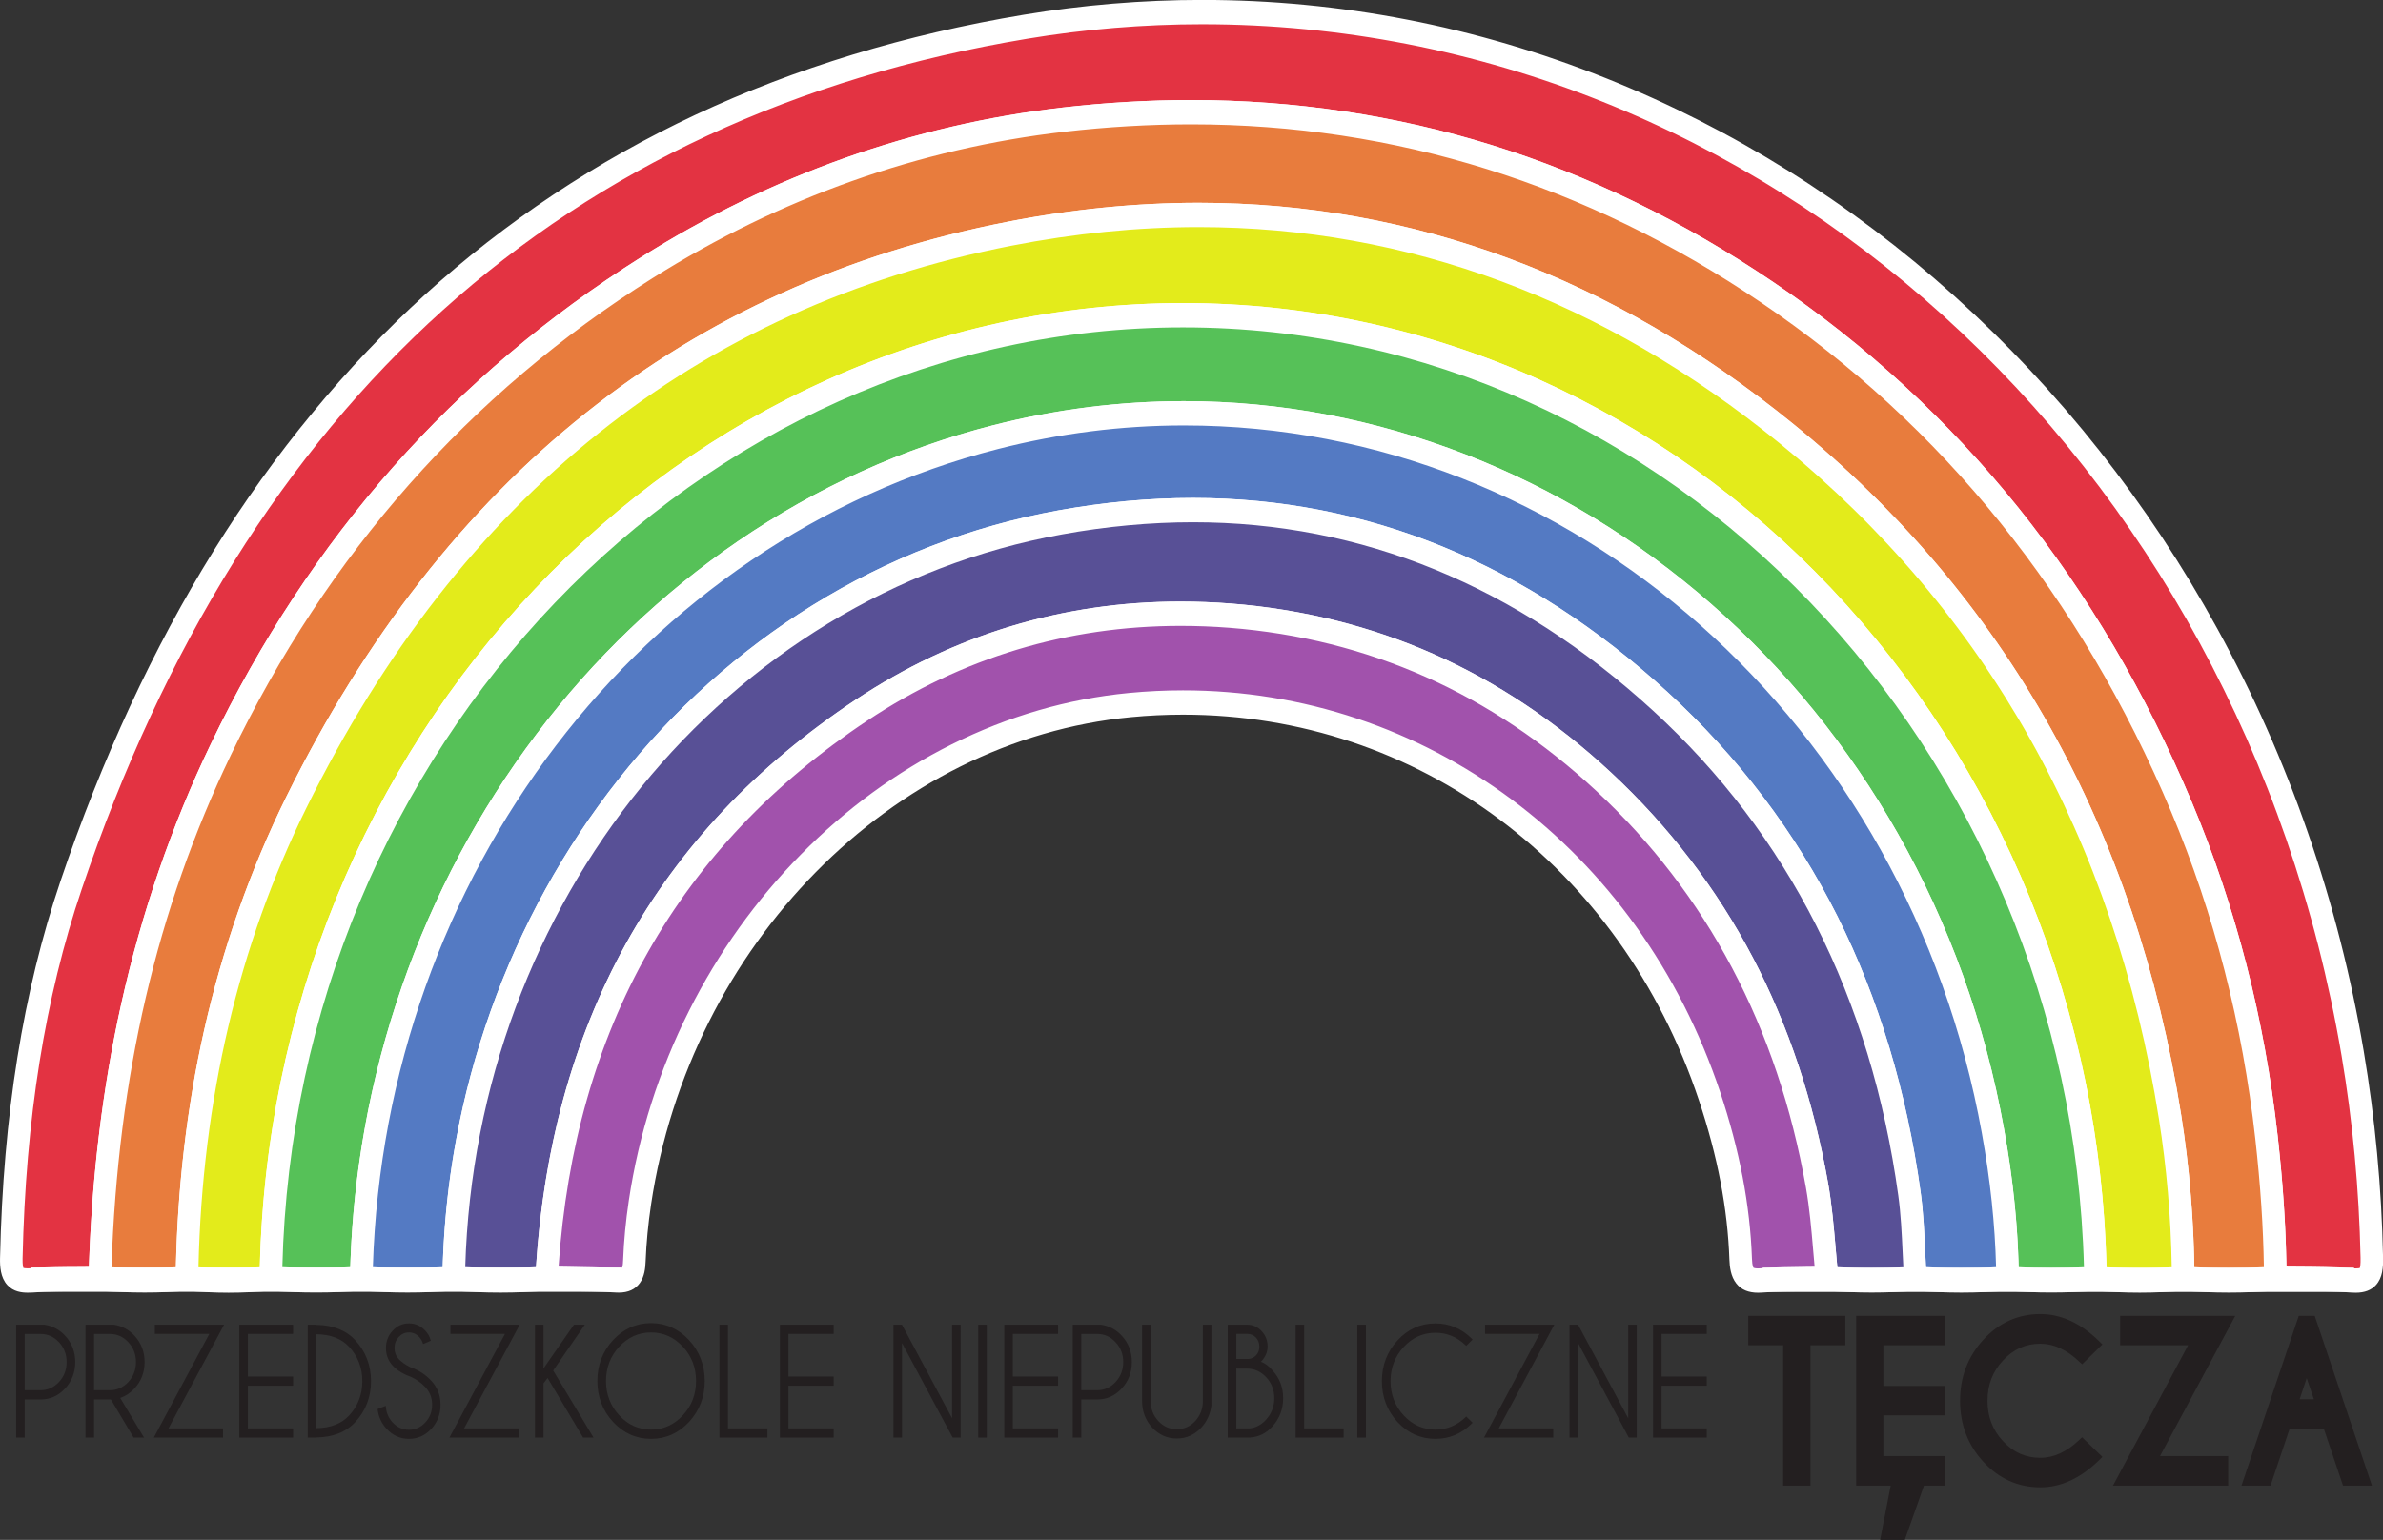 <?xml version="1.0" encoding="UTF-8" standalone="no"?>
<!-- Created with Inkscape (http://www.inkscape.org/) -->
<svg xmlns:inkscape="http://www.inkscape.org/namespaces/inkscape" xmlns:sodipodi="http://sodipodi.sourceforge.net/DTD/sodipodi-0.dtd" xmlns="http://www.w3.org/2000/svg" xmlns:svg="http://www.w3.org/2000/svg" width="142.679mm" height="92.221mm" viewBox="0 0 142.679 92.221" version="1.1" id="svg5" xml:space="preserve">
  <rect x="0" y="0" width="142.679" height="92.221" fill="#333333" stroke="none"/>
  <defs id="defs2">
    <clipPath id="clipPath1480">
      <path d="M 0,56.69 H 87.87 V 0 H 0 Z" id="path1478"></path>
    </clipPath>
  </defs>
  <g id="g1466" transform="matrix(1.739,0,0,-1.739,138.878,84.049)">
    <path d="M 0,0 -0.441,1.302 -0.878,0 Z M -0.261,2.869 1.613,-2.682 H 0.904 l -0.663,1.963 h -1.364 l -0.659,-1.963 h -0.711 l 1.873,5.551 z" style="fill:#231f20;fill-opacity:1;fill-rule:nonzero;stroke:none" id="path1468"></path>
  </g>
  <g id="g1470" transform="matrix(1.739,0,0,-1.739,137.69,83.795)">
    <path d="M 0,0 H 0.489 L 0.242,0.727 Z m 0.878,-0.293 h -1.267 l 0.631,1.876 z m 0.805,-2.391 h 0.42 l -1.775,5.26 h -0.17 l -1.773,-5.26 h 0.421 l 0.659,1.965 H 1.021 Z M 2.489,-2.977 H 1.493 L 0.83,-1.012 h -1.174 l -0.66,-1.965 h -1 l 1.972,5.846 h 0.551 z" style="fill:#231f20;fill-opacity:1;fill-rule:nonzero;stroke:none" id="path1472"></path>
  </g>
  <g id="g1474" transform="matrix(1.739,0,0,-1.739,-5.422,95.109)">
    <g id="g1476" clip-path="url(#clipPath1480)">
      <g id="g1482" transform="translate(6.556,10.653)">
        <path d="m 0,0 c -0.778,-0.014 -1.56,0.006 -2.335,-0.055 -0.559,-0.043 -0.728,0.131 -0.714,0.758 0.096,4.4 0.663,8.729 2.06,12.858 5.646,16.684 16.579,26.846 32.859,29.556 21.527,3.584 41.784,-12.305 45.693,-35.35 0.395,-2.325 0.61,-4.671 0.66,-7.037 0.014,-0.582 -0.089,-0.835 -0.69,-0.787 -0.875,0.071 -1.756,0.049 -2.635,0.065 -0.007,1.626 -0.12,3.242 -0.302,4.859 -0.44,3.957 -1.403,7.76 -2.927,11.381 -3.125,7.429 -7.853,13.384 -14.271,17.73 -7.426,5.027 -15.54,6.94 -24.219,5.939 C 28.08,39.33 23.276,37.617 18.83,34.817 12.458,30.807 7.556,25.293 4.159,18.215 1.415,12.496 0.165,6.396 0,0" style="fill:#e33342;fill-opacity:1;fill-rule:evenodd;stroke:none" id="path1484"></path>
      </g>
      <g id="g1486" transform="translate(81.838,11.075)">
        <path d="M 0,0 C 0.138,-0.002 0.272,-0.002 0.406,-0.003 1.02,-0.007 1.653,-0.01 2.28,-0.061 c 0.038,-0.003 0.074,-0.005 0.107,-0.005 0.084,0 0.126,0.01 0.142,0.017 0.01,0.028 0.03,0.113 0.025,0.348 -0.05,2.358 -0.27,4.704 -0.655,6.971 -3.491,20.577 -19.99,35.511 -39.231,35.511 -2.003,0 -4.028,-0.167 -6.021,-0.499 -15.921,-2.651 -26.874,-12.504 -32.553,-29.287 -1.265,-3.737 -1.931,-7.898 -2.037,-12.722 -0.004,-0.212 0.018,-0.294 0.027,-0.32 0.017,-0.006 0.06,-0.017 0.151,-0.017 0.036,0 0.077,0.002 0.12,0.005 0.557,0.043 1.118,0.046 1.661,0.048 0.107,10e-4 0.217,0.003 0.326,0.003 0.105,3.158 0.478,6.199 1.111,9.045 0.697,3.131 1.733,6.142 3.08,8.948 1.702,3.549 3.817,6.762 6.283,9.548 2.454,2.773 5.326,5.203 8.537,7.224 4.493,2.829 9.373,4.563 14.504,5.155 1.491,0.172 2.983,0.259 4.435,0.259 3.556,0 7.036,-0.522 10.349,-1.551 3.344,-1.04 6.601,-2.624 9.681,-4.71 3.209,-2.173 6.055,-4.793 8.459,-7.789 2.376,-2.961 4.38,-6.367 5.96,-10.122 C -1.745,12.4 -0.75,8.529 -0.3,4.496 -0.119,2.879 -0.021,1.404 0,0 m 2.387,-0.902 c -0.052,0 -0.107,0.002 -0.164,0.006 -0.601,0.048 -1.221,0.052 -1.822,0.056 -0.258,0.001 -0.527,0.004 -0.792,0.008 l -0.379,0.007 -0.001,0.409 c -0.007,1.496 -0.105,3.069 -0.299,4.811 -0.44,3.949 -1.414,7.737 -2.895,11.259 -3.116,7.408 -7.869,13.311 -14.126,17.548 -6.01,4.069 -12.61,6.132 -19.617,6.132 -1.425,0 -2.889,-0.086 -4.353,-0.254 -5.021,-0.579 -9.796,-2.276 -14.196,-5.046 -6.307,-3.971 -11.194,-9.5 -14.521,-16.433 -2.596,-5.41 -3.943,-11.309 -4.116,-18.035 l -0.01,-0.4 -0.371,-0.007 c -0.236,-0.004 -0.475,-0.007 -0.705,-0.007 -0.53,-0.002 -1.079,-0.006 -1.609,-0.047 -0.063,-0.003 -0.12,-0.005 -0.176,-0.005 -0.199,0 -0.491,0.027 -0.706,0.265 -0.232,0.256 -0.254,0.629 -0.248,0.928 0.108,4.916 0.79,9.165 2.084,12.989 1.419,4.195 3.192,8.019 5.269,11.365 2.091,3.371 4.543,6.341 7.287,8.831 2.765,2.507 5.895,4.588 9.304,6.186 3.434,1.609 7.237,2.768 11.304,3.445 2.032,0.338 4.096,0.51 6.139,0.51 4.749,0 9.427,-0.907 13.903,-2.695 4.366,-1.745 8.405,-4.271 12.004,-7.507 3.614,-3.251 6.659,-7.105 9.05,-11.457 C 0.094,17.468 1.788,12.574 2.663,7.42 3.054,5.11 3.279,2.721 3.329,0.317 3.337,-0.029 3.313,-0.386 3.084,-0.637 2.923,-0.814 2.694,-0.902 2.387,-0.902" style="fill:#ffffff;fill-opacity:1;fill-rule:nonzero;stroke:none" id="path1488"></path>
      </g>
      <g id="g1490" transform="translate(6.556,10.653)">
        <path d="m 0,0 c 0.165,6.396 1.415,12.496 4.159,18.215 3.397,7.078 8.299,12.592 14.671,16.602 4.446,2.8 9.25,4.513 14.349,5.1 8.679,1.001 16.793,-0.912 24.219,-5.939 6.418,-4.346 11.146,-10.301 14.271,-17.73 1.524,-3.621 2.487,-7.424 2.927,-11.381 0.182,-1.617 0.295,-3.233 0.302,-4.859 -1.056,-0.086 -2.112,-0.09 -3.169,0.003 -0.013,1.87 -0.162,3.726 -0.455,5.571 C 69.733,15.297 65.331,23.196 58.063,29.11 50.112,35.58 41.077,37.9 31.306,35.986 20.23,33.816 12.052,27.119 6.768,16.412 4.249,11.31 3.078,5.792 3,0.011 2,-0.086 1,-0.066 0,0" style="fill:#e87c3d;fill-opacity:1;fill-rule:evenodd;stroke:none" id="path1492"></path>
      </g>
      <g id="g1494" transform="translate(78.668,11.054)">
        <path d="M 0,0 C 0.394,-0.026 0.794,-0.039 1.194,-0.039 1.587,-0.039 1.99,-0.026 2.395,0 2.375,1.377 2.277,2.826 2.1,4.416 c -0.441,3.949 -1.414,7.737 -2.895,11.26 -3.116,7.407 -7.869,13.311 -14.126,17.547 -6.01,4.069 -12.61,6.132 -19.617,6.132 -1.425,0 -2.889,-0.085 -4.353,-0.254 -5.021,-0.579 -9.797,-2.276 -14.196,-5.045 -6.308,-3.971 -11.194,-9.5 -14.521,-16.433 -2.544,-5.301 -3.887,-11.071 -4.104,-17.629 0.411,-0.021 0.788,-0.033 1.145,-0.033 0.377,0 0.731,0.013 1.073,0.035 0.062,2.832 0.39,5.576 0.973,8.168 0.634,2.812 1.588,5.52 2.834,8.045 5.413,10.965 13.761,17.623 24.812,19.788 2.224,0.436 4.443,0.657 6.593,0.657 7.376,0 14.261,-2.56 20.466,-7.61 1.825,-1.485 3.497,-3.119 4.967,-4.857 1.468,-1.735 2.775,-3.618 3.885,-5.6 1.109,-1.976 2.05,-4.103 2.8,-6.319 0.746,-2.211 1.322,-4.572 1.709,-7.015 C -0.183,3.536 -0.03,1.771 0,0 m 1.194,-0.877 c -0.541,0 -1.082,0.023 -1.609,0.07 l -0.354,0.031 -0.002,0.383 c -0.013,1.856 -0.164,3.707 -0.449,5.504 -1.526,9.625 -5.922,17.453 -13.063,23.265 -6.068,4.937 -12.797,7.441 -19.999,7.441 -2.104,0 -4.276,-0.216 -6.455,-0.643 -10.805,-2.117 -18.97,-8.63 -24.264,-19.36 -2.391,-4.841 -3.644,-10.296 -3.723,-16.21 l -0.005,-0.377 -0.349,-0.034 c -0.472,-0.047 -0.96,-0.068 -1.489,-0.068 -0.479,0 -0.993,0.02 -1.569,0.057 l -0.374,0.025 0.01,0.403 c 0.085,3.304 0.463,6.482 1.123,9.449 0.697,3.13 1.733,6.141 3.08,8.948 1.702,3.549 3.817,6.762 6.283,9.548 2.453,2.772 5.326,5.203 8.536,7.224 4.494,2.828 9.374,4.563 14.505,5.154 1.491,0.172 2.983,0.259 4.435,0.259 3.556,0 7.038,-0.522 10.349,-1.55 3.344,-1.04 6.601,-2.625 9.681,-4.71 3.209,-2.173 6.055,-4.793 8.459,-7.789 2.376,-2.962 4.38,-6.367 5.96,-10.122 C 1.425,12.422 2.42,8.551 2.87,4.518 3.067,2.744 3.167,1.139 3.175,-0.39 L 3.176,-0.779 2.815,-0.809 C 2.271,-0.854 1.725,-0.877 1.194,-0.877" style="fill:#ffffff;fill-opacity:1;fill-rule:nonzero;stroke:none" id="path1496"></path>
      </g>
      <g id="g1498" transform="translate(9.556,10.664)">
        <path d="M 0,0 C 0.078,5.781 1.25,11.299 3.769,16.401 9.052,27.108 17.23,33.806 28.307,35.975 38.077,37.889 47.112,35.569 55.063,29.1 62.331,23.186 66.733,15.286 68.274,5.571 68.567,3.727 68.717,1.87 68.729,0 67.723,-0.097 66.716,-0.089 65.709,-0.005 65.431,18.387 51.436,33.169 34.304,33.171 17.182,33.173 3.131,18.336 2.888,-0.003 1.925,-0.093 0.963,-0.097 0,0" style="fill:#e3eb1b;fill-opacity:1;fill-rule:evenodd;stroke:none" id="path1500"></path>
      </g>
      <g id="g1502" transform="translate(9.951,11.049)">
        <path d="m 0,0 c 0.342,-0.026 0.69,-0.038 1.038,-0.038 0.352,0 0.712,0.014 1.075,0.039 0.051,2.152 0.292,4.301 0.719,6.393 0.44,2.156 1.082,4.279 1.909,6.306 0.812,1.99 1.809,3.91 2.965,5.706 1.145,1.779 2.454,3.45 3.893,4.969 1.438,1.52 3.017,2.898 4.693,4.099 1.692,1.213 3.498,2.253 5.367,3.094 1.904,0.857 3.894,1.515 5.915,1.955 2.072,0.453 4.202,0.683 6.331,0.683 h 0.004 c 2.131,-0.001 4.261,-0.229 6.334,-0.681 2.019,-0.44 4.007,-1.096 5.911,-1.95 1.868,-0.84 3.672,-1.878 5.362,-3.088 1.674,-1.199 3.251,-2.575 4.688,-4.093 1.435,-1.518 2.744,-3.189 3.886,-4.966 1.156,-1.795 2.152,-3.714 2.964,-5.706 0.826,-2.03 1.47,-4.154 1.912,-6.315 0.429,-2.094 0.674,-4.246 0.728,-6.406 0.389,-0.025 0.774,-0.039 1.146,-0.039 0.371,0 0.74,0.014 1.1,0.039 -0.028,1.725 -0.177,3.443 -0.442,5.115 -1.527,9.625 -5.922,17.453 -13.064,23.265 -6.067,4.937 -12.797,7.441 -19.999,7.441 -2.104,0 -4.275,-0.217 -6.455,-0.643 C 17.175,33.062 9.011,26.549 3.716,15.819 1.378,11.085 0.129,5.764 0,0 m 1.038,-0.876 c -0.495,0 -0.989,0.025 -1.469,0.074 l -0.358,0.035 0.006,0.387 c 0.04,2.966 0.37,5.841 0.98,8.549 0.634,2.811 1.587,5.519 2.834,8.045 5.412,10.965 13.76,17.623 24.811,19.788 2.224,0.436 4.443,0.657 6.593,0.657 7.376,0 14.262,-2.56 20.466,-7.61 1.825,-1.485 3.497,-3.119 4.968,-4.857 1.467,-1.734 2.774,-3.618 3.884,-5.6 1.109,-1.976 2.05,-4.102 2.8,-6.32 0.746,-2.21 1.322,-4.571 1.709,-7.014 0.292,-1.841 0.447,-3.739 0.46,-5.64 l 0.003,-0.386 -0.356,-0.034 c -0.496,-0.048 -1.01,-0.072 -1.529,-0.072 -0.503,0 -1.027,0.023 -1.556,0.066 l -0.352,0.032 -0.006,0.38 C 64.652,17.668 50.738,32.366 33.909,32.368 H 33.905 C 17.038,32.368 3.12,17.672 2.881,-0.394 L 2.876,-0.772 2.526,-0.804 C 2.025,-0.851 1.524,-0.876 1.038,-0.876" style="fill:#ffffff;fill-opacity:1;fill-rule:nonzero;stroke:none" id="path1504"></path>
      </g>
      <g id="g1506" transform="translate(12.444,10.661)">
        <path d="M 0,0 C 0.243,18.339 14.293,33.176 31.416,33.174 48.547,33.172 62.542,18.39 62.821,-0.002 61.812,-0.08 60.804,-0.088 59.793,0.003 59.777,1.715 59.591,3.412 59.29,5.088 56.227,22.054 40.519,32.958 24.946,28.975 12.46,25.781 3.369,13.84 3.113,0.002 2.076,-0.086 1.038,-0.084 0,0" style="fill:#56c158;fill-opacity:1;fill-rule:evenodd;stroke:none" id="path1508"></path>
      </g>
      <g id="g1510" transform="translate(12.839,11.054)">
        <path d="m 0,0 c 0.391,-0.025 0.781,-0.037 1.164,-0.037 0.392,0 0.787,0.012 1.175,0.038 0.1,3.31 0.698,6.561 1.779,9.671 1.092,3.14 2.649,6.06 4.629,8.68 1.976,2.614 4.315,4.853 6.953,6.656 2.703,1.846 5.65,3.186 8.761,3.982 2.161,0.552 4.376,0.833 6.582,0.833 3.301,0 6.561,-0.617 9.689,-1.833 3.067,-1.193 5.91,-2.922 8.448,-5.141 2.566,-2.241 4.732,-4.904 6.44,-7.915 C 57.392,11.807 58.623,8.391 59.274,4.775 59.577,3.102 59.743,1.533 59.78,0 c 0.365,-0.025 0.74,-0.037 1.114,-0.037 0.369,0 0.75,0.012 1.136,0.035 -0.472,17.88 -14.305,32.363 -31.009,32.365 H 31.018 C 14.273,32.363 0.436,17.882 0,0 m 1.164,-0.874 c -0.522,0 -1.057,0.02 -1.588,0.063 l -0.365,0.03 0.006,0.394 c 0.03,2.282 0.274,4.561 0.726,6.774 0.44,2.158 1.083,4.281 1.91,6.308 0.812,1.991 1.809,3.91 2.964,5.705 1.145,1.779 2.455,3.451 3.893,4.97 1.439,1.519 3.018,2.898 4.694,4.099 1.692,1.212 3.498,2.253 5.367,3.094 1.904,0.857 3.894,1.515 5.914,1.956 2.073,0.452 4.204,0.682 6.332,0.682 h 0.003 c 2.131,-10e-4 4.262,-0.229 6.334,-0.681 2.02,-0.439 4.008,-1.096 5.911,-1.95 1.868,-0.84 3.672,-1.878 5.362,-3.088 1.674,-1.199 3.251,-2.575 4.688,-4.093 1.435,-1.518 2.744,-3.189 3.887,-4.966 1.155,-1.795 2.151,-3.714 2.964,-5.706 0.826,-2.029 1.469,-4.154 1.912,-6.315 0.454,-2.217 0.702,-4.502 0.735,-6.789 l 0.007,-0.394 -0.366,-0.031 c -0.532,-0.042 -1.055,-0.062 -1.56,-0.062 -0.517,0 -1.031,0.022 -1.526,0.067 l -0.353,0.031 -0.004,0.381 c -0.017,1.607 -0.18,3.245 -0.498,5.01 -2.55,14.121 -14.101,24.371 -27.47,24.371 -2.146,0 -4.3,-0.273 -6.403,-0.811 C 12.213,24.997 3.357,13.246 3.106,-0.398 L 3.1,-0.778 2.749,-0.807 C 2.228,-0.854 1.694,-0.874 1.164,-0.874" style="fill:#ffffff;fill-opacity:1;fill-rule:nonzero;stroke:none" id="path1512"></path>
      </g>
      <g id="g1514" transform="translate(15.557,10.663)">
        <path d="M 0,0 C 0.255,13.838 9.347,25.779 21.833,28.973 37.406,32.957 53.114,22.052 56.176,5.086 56.478,3.41 56.664,1.713 56.68,0.001 55.623,-0.09 54.565,-0.09 53.505,0.001 53.441,0.973 53.437,1.955 53.303,2.916 52.367,9.695 49.586,15.42 44.722,19.875 38.733,25.363 31.777,27.438 24.063,26.038 11.945,23.838 3.373,12.595 3.182,-0.002 2.122,-0.09 1.061,-0.09 0,0" style="fill:#547ac3;fill-opacity:1;fill-rule:evenodd;stroke:none" id="path1516"></path>
      </g>
      <g id="g1518" transform="translate(69.429,11.056)">
        <path d="m 0,0 c 0.407,-0.027 0.817,-0.041 1.223,-0.041 0.395,0 0.795,0.013 1.191,0.039 -0.038,1.481 -0.198,2.995 -0.49,4.615 -2.55,14.121 -14.102,24.371 -27.47,24.371 -2.146,0 -4.301,-0.273 -6.403,-0.811 -12.306,-3.147 -21.11,-14.7 -21.524,-28.175 0.397,-0.026 0.798,-0.039 1.195,-0.039 0.4,0 0.805,0.013 1.209,0.039 0.086,3.02 0.642,5.988 1.656,8.832 1.037,2.904 2.516,5.586 4.396,7.966 1.898,2.403 4.141,4.418 6.666,5.986 2.62,1.628 5.472,2.73 8.478,3.276 1.569,0.285 3.13,0.429 4.64,0.429 5.996,0 11.492,-2.249 16.336,-6.685 2.431,-2.226 4.4,-4.827 5.852,-7.728 1.42,-2.834 2.382,-6.027 2.86,-9.488 C -0.09,1.906 -0.06,1.217 -0.027,0.549 -0.019,0.368 -0.011,0.185 0,0 m 1.223,-0.879 c -0.537,0 -1.083,0.024 -1.619,0.07 l -0.333,0.029 -0.025,0.358 c -0.019,0.312 -0.034,0.626 -0.049,0.93 -0.03,0.646 -0.06,1.316 -0.149,1.955 -0.942,6.81 -3.783,12.43 -8.447,16.701 -4.7,4.304 -10.027,6.486 -15.834,6.486 -1.467,0 -2.985,-0.14 -4.512,-0.418 C -41.463,23.104 -50.108,12.325 -50.302,-0.4 l -0.005,-0.381 -0.352,-0.03 c -0.539,-0.044 -1.083,-0.066 -1.619,-0.066 -0.54,0 -1.086,0.022 -1.624,0.068 l -0.365,0.03 0.008,0.395 c 0.063,3.443 0.665,6.825 1.788,10.054 1.092,3.14 2.649,6.06 4.629,8.68 1.975,2.614 4.315,4.853 6.953,6.656 2.702,1.846 5.649,3.186 8.761,3.982 2.161,0.553 4.376,0.833 6.582,0.833 3.301,0 6.561,-0.617 9.689,-1.833 3.068,-1.193 5.911,-2.922 8.45,-5.14 2.563,-2.241 4.73,-4.904 6.437,-7.916 C 0.803,11.807 2.033,8.389 2.685,4.773 3.014,2.958 3.18,1.27 3.197,-0.389 L 3.202,-0.779 2.84,-0.809 C 2.303,-0.855 1.76,-0.879 1.223,-0.879" style="fill:#ffffff;fill-opacity:1;fill-rule:nonzero;stroke:none" id="path1520"></path>
      </g>
      <g id="g1522" transform="translate(18.739,10.661)">
        <path d="m 0,0 c 0.191,12.597 8.763,23.84 20.881,26.04 7.714,1.4 14.67,-0.675 20.659,-6.163 C 46.404,15.422 49.185,9.697 50.121,2.918 50.255,1.957 50.259,0.975 50.323,0.003 49.311,-0.09 48.299,-0.082 47.286,-0.002 47.175,1.07 47.125,2.155 46.938,3.211 45.96,8.742 43.571,13.41 39.589,17.113 35.884,20.559 31.574,22.449 26.735,22.828 22.216,23.181 17.925,22.153 14.044,19.576 7.292,15.094 3.661,8.559 3.198,0.002 2.132,-0.088 1.066,-0.088 0,0" style="fill:#585096;fill-opacity:1;fill-rule:evenodd;stroke:none" id="path1524"></path>
      </g>
      <g id="g1526" transform="translate(19.136,11.054)">
        <path d="m 0,0 c 0.404,-0.026 0.809,-0.039 1.208,-0.039 0.409,0 0.82,0.013 1.228,0.04 0.131,2.026 0.445,3.964 0.933,5.763 0.518,1.911 1.246,3.719 2.164,5.375 0.917,1.654 2.049,3.201 3.364,4.597 1.312,1.392 2.842,2.671 4.547,3.804 3.38,2.243 7.142,3.381 11.184,3.381 0.572,0 1.157,-0.023 1.738,-0.068 2.459,-0.193 4.804,-0.778 6.972,-1.738 2.185,-0.968 4.24,-2.34 6.108,-4.078 1.996,-1.857 3.64,-4.002 4.885,-6.376 C 45.55,8.335 46.422,5.723 46.922,2.897 47.053,2.154 47.119,1.393 47.182,0.658 47.2,0.441 47.22,0.221 47.241,0 c 0.404,-0.025 0.801,-0.039 1.184,-0.039 0.368,0 0.734,0.013 1.09,0.035 -0.009,0.174 -0.017,0.346 -0.025,0.514 -0.031,0.646 -0.061,1.316 -0.15,1.955 -0.941,6.81 -3.783,12.43 -8.447,16.701 -4.699,4.304 -10.026,6.486 -15.834,6.486 -1.467,0 -2.984,-0.14 -4.511,-0.418 C 8.952,23.129 0.365,12.551 0,0 m 1.208,-0.877 c -0.54,0 -1.089,0.023 -1.634,0.068 l -0.365,0.031 0.006,0.393 c 0.048,3.153 0.608,6.253 1.665,9.217 1.036,2.904 2.515,5.586 4.395,7.966 1.899,2.403 4.142,4.418 6.667,5.986 2.619,1.628 5.471,2.73 8.477,3.276 1.57,0.285 3.131,0.429 4.64,0.429 5.996,0 11.492,-2.249 16.336,-6.685 2.432,-2.226 4.4,-4.827 5.853,-7.728 1.419,-2.834 2.381,-6.027 2.86,-9.488 0.095,-0.68 0.125,-1.369 0.157,-2.037 0.014,-0.299 0.028,-0.61 0.048,-0.912 l 0.027,-0.411 -0.381,-0.035 c -0.496,-0.047 -1.012,-0.068 -1.534,-0.068 -0.503,0 -1.028,0.021 -1.564,0.063 l -0.321,0.025 -0.037,0.346 c -0.036,0.341 -0.065,0.687 -0.094,1.023 -0.061,0.715 -0.125,1.453 -0.25,2.158 -0.975,5.518 -3.405,10.115 -7.22,13.662 -3.603,3.353 -7.852,5.242 -12.628,5.616 -0.564,0.044 -1.13,0.065 -1.683,0.065 -3.896,0 -7.522,-1.095 -10.777,-3.256 C 7.229,14.431 3.642,7.957 3.188,-0.416 L 3.168,-0.779 2.832,-0.809 C 2.295,-0.854 1.749,-0.877 1.208,-0.877" style="fill:#ffffff;fill-opacity:1;fill-rule:nonzero;stroke:none" id="path1528"></path>
      </g>
      <g id="g1530" transform="translate(21.937,10.663)">
        <path d="m 0,0 c 0.463,8.557 4.095,15.092 10.847,19.574 3.881,2.577 8.172,3.605 12.691,3.252 4.838,-0.379 9.148,-2.269 12.853,-5.715 3.983,-3.703 6.371,-8.371 7.349,-13.902 0.187,-1.056 0.237,-2.141 0.348,-3.213 -0.753,-0.017 -1.507,-0.008 -2.257,-0.063 -0.522,-0.04 -0.698,0.163 -0.717,0.722 -0.068,1.939 -0.467,3.81 -1.076,5.633 C 37.075,15.15 28.993,20.602 20.085,19.748 11.702,18.944 4.576,11.714 3.214,2.617 3.114,1.951 3.048,1.273 3.022,0.597 3.003,0.128 2.886,-0.096 2.408,-0.066 1.607,-0.016 0.803,-0.019 0,0" style="fill:#a152ac;fill-opacity:1;fill-rule:evenodd;stroke:none" id="path1532"></path>
      </g>
      <g id="g1534" transform="translate(63.489,11.035)">
        <path d="m 0,0 c 0,0 0.035,-0.026 0.161,-0.026 0.027,0 0.058,0.002 0.091,0.005 0.538,0.04 1.081,0.046 1.606,0.053 0.082,0 0.164,0.001 0.248,0.002 -0.017,0.191 -0.034,0.381 -0.05,0.567 -0.061,0.714 -0.125,1.453 -0.25,2.158 -0.975,5.517 -3.405,10.115 -7.22,13.662 -3.603,3.352 -7.852,5.241 -12.628,5.616 -0.564,0.044 -1.13,0.065 -1.683,0.065 -3.896,0 -7.522,-1.095 -10.777,-3.257 C -37.009,14.526 -40.586,8.2 -41.139,0.038 c 0.104,-0.002 0.206,-0.004 0.307,-0.005 0.56,-0.009 1.139,-0.018 1.71,-0.054 0.021,0 0.041,0 0.059,0 0.063,0 0.097,0.007 0.11,0.012 0.009,0.022 0.029,0.086 0.035,0.25 0.026,0.676 0.092,1.372 0.197,2.072 0.341,2.278 1.039,4.475 2.074,6.534 1.005,1.998 2.299,3.808 3.846,5.378 1.546,1.571 3.292,2.846 5.19,3.794 1.953,0.975 4.008,1.572 6.11,1.773 0.618,0.06 1.243,0.09 1.86,0.09 2.053,0 4.074,-0.328 6.005,-0.975 1.899,-0.636 3.684,-1.572 5.307,-2.779 C -6.7,14.917 -5.263,13.45 -4.056,11.771 -2.82,10.05 -1.843,8.128 -1.149,6.058 -0.475,4.038 -0.116,2.155 -0.051,0.3 -0.042,0.051 0,0 0,0 m 0.161,-0.862 c -0.334,0 -0.579,0.102 -0.748,0.314 -0.197,0.248 -0.231,0.582 -0.24,0.815 -0.061,1.769 -0.406,3.571 -1.054,5.507 -2.693,8.061 -9.665,13.271 -17.76,13.271 -0.593,0 -1.196,-0.029 -1.792,-0.086 -8.236,-0.79 -15.184,-7.847 -16.522,-16.78 -0.1,-0.666 -0.163,-1.33 -0.188,-1.973 -0.009,-0.225 -0.039,-0.512 -0.199,-0.734 -0.158,-0.219 -0.4,-0.33 -0.721,-0.33 -0.033,0 -0.068,0.002 -0.104,0.003 -0.555,0.034 -1.124,0.043 -1.675,0.051 -0.235,0.003 -0.478,0.008 -0.719,0.014 l -0.402,0.008 0.024,0.433 c 0.116,2.161 0.438,4.223 0.955,6.131 0.518,1.911 1.246,3.72 2.164,5.375 0.917,1.655 2.049,3.201 3.364,4.598 1.312,1.391 2.842,2.671 4.547,3.804 3.38,2.242 7.142,3.381 11.184,3.381 0.572,0 1.157,-0.023 1.738,-0.069 2.459,-0.193 4.804,-0.778 6.972,-1.738 2.185,-0.967 4.24,-2.34 6.108,-4.078 1.996,-1.857 3.64,-4.001 4.885,-6.375 C 1.197,8.354 2.069,5.741 2.569,2.916 2.7,2.173 2.766,1.411 2.829,0.677 2.856,0.347 2.887,0.005 2.922,-0.33 L 2.969,-0.785 2.545,-0.795 C 2.319,-0.8 2.089,-0.802 1.866,-0.806 1.353,-0.812 0.82,-0.818 0.306,-0.856 0.255,-0.86 0.206,-0.862 0.161,-0.862" style="fill:#ffffff;fill-opacity:1;fill-rule:nonzero;stroke:none" id="path1536"></path>
      </g>
      <path d="M 24.543,10.202 H 4.182 v 0.838 h 20.361 z" style="fill:#ffffff;fill-opacity:1;fill-rule:nonzero;stroke:none" id="path1538"></path>
      <path d="M 84.168,10.199 H 63.807 v 0.837 h 20.361 z" style="fill:#ffffff;fill-opacity:1;fill-rule:nonzero;stroke:none" id="path1540"></path>
      <g id="g1542" transform="translate(3.919,8.805)">
        <path d="m 0,0 v -2.04 h 0.596 c 0.26,0 0.483,0.098 0.668,0.299 0.185,0.199 0.277,0.439 0.277,0.721 0,0.283 -0.092,0.524 -0.277,0.722 C 1.079,-0.1 0.856,0 0.596,0 Z m 0,-2.257 v -1.31 H -0.197 V 0.215 H 0.724 C 0.991,0.177 1.218,0.056 1.405,-0.147 1.628,-0.39 1.741,-0.679 1.741,-1.02 1.741,-1.361 1.628,-1.653 1.405,-1.896 1.182,-2.136 0.912,-2.257 0.596,-2.257 Z" style="fill:#231f20;fill-opacity:1;fill-rule:nonzero;stroke:none" id="path1544"></path>
      </g>
      <g id="g1546" transform="translate(3.968,6.815)">
        <path d="M 0,0 H 0.548 C 0.793,0 1.007,0.097 1.181,0.284 1.356,0.473 1.444,0.703 1.444,0.97 1.444,1.236 1.356,1.467 1.181,1.653 1.007,1.842 0.793,1.937 0.548,1.937 H 0 Z M 0.548,-0.104 H -0.097 V 2.041 H 0.548 C 0.82,2.041 1.056,1.936 1.25,1.728 1.443,1.521 1.542,1.266 1.542,0.97 1.542,0.675 1.443,0.419 1.25,0.21 1.057,0.002 0.82,-0.104 0.548,-0.104 m -0.745,-1.423 h 0.1 v 1.313 h 0.645 c 0.301,0 0.562,0.115 0.775,0.347 0.213,0.228 0.321,0.51 0.321,0.837 0,0.324 -0.108,0.605 -0.321,0.835 C 1.145,1.996 0.926,2.113 0.671,2.152 H -0.197 Z M 0,-1.632 H -0.294 V 2.256 H 0.682 C 0.958,2.215 1.197,2.088 1.391,1.879 1.623,1.629 1.741,1.324 1.741,0.97 1.741,0.615 1.623,0.309 1.391,0.059 1.159,-0.193 0.875,-0.318 0.548,-0.318 H 0 Z" style="fill:#231f20;fill-opacity:1;fill-rule:nonzero;stroke:none" id="path1548"></path>
      </g>
      <g id="g1550" transform="translate(6.307,8.805)">
        <path d="m 0,0 v -2.04 h 0.597 c 0.259,0 0.482,0.098 0.667,0.299 0.185,0.199 0.277,0.439 0.277,0.721 0,0.283 -0.092,0.524 -0.277,0.722 C 1.079,-0.1 0.856,0 0.597,0 Z m 0.656,-2.255 c -0.019,0 -0.039,-0.002 -0.059,-0.002 H 0 v -1.31 H -0.197 V 0.215 H 0.724 C 0.991,0.177 1.218,0.056 1.406,-0.147 1.629,-0.39 1.741,-0.679 1.741,-1.02 1.741,-1.361 1.629,-1.653 1.406,-1.896 1.25,-2.062 1.073,-2.171 0.873,-2.224 L 1.682,-3.567 H 1.438 Z" style="fill:#231f20;fill-opacity:1;fill-rule:nonzero;stroke:none" id="path1552"></path>
      </g>
      <g id="g1554" transform="translate(6.356,6.815)">
        <path d="M 0,0 H 0.548 C 0.793,0 1.006,0.097 1.181,0.284 1.355,0.473 1.444,0.703 1.444,0.97 1.444,1.236 1.355,1.467 1.181,1.653 1.006,1.842 0.793,1.937 0.548,1.937 H 0 Z M 0.548,-0.104 H -0.097 V 2.041 H 0.548 C 0.82,2.041 1.056,1.936 1.25,1.728 1.443,1.521 1.541,1.266 1.541,0.97 1.541,0.675 1.443,0.419 1.25,0.21 1.056,0.002 0.82,-0.104 0.548,-0.104 M 1.416,-1.527 H 1.544 L 0.746,-0.2 0.812,-0.182 c 0.191,0.049 0.363,0.155 0.51,0.315 0.213,0.228 0.322,0.51 0.322,0.837 0,0.324 -0.109,0.605 -0.322,0.835 C 1.145,1.996 0.926,2.113 0.671,2.152 h -0.868 v -3.679 h 0.1 v 1.313 h 0.645 c 0.019,0 0.037,0 0.055,0.001 l 0.029,0.002 z M 1.722,-1.632 H 1.363 L 0.581,-0.318 H 0.548 0 V -1.632 H -0.294 V 2.256 H 0.682 C 0.958,2.215 1.197,2.088 1.391,1.879 1.623,1.629 1.741,1.324 1.741,0.97 1.741,0.615 1.623,0.309 1.391,0.059 1.247,-0.096 1.083,-0.205 0.901,-0.266 Z" style="fill:#231f20;fill-opacity:1;fill-rule:nonzero;stroke:none" id="path1556"></path>
      </g>
      <g id="g1558" transform="translate(10.409,8.807)">
        <path d="M 0,0 H -1.912 V 0.213 H 0.34 L -1.574,-3.356 H 0.34 v -0.213 h -2.252 z" style="fill:#231f20;fill-opacity:1;fill-rule:nonzero;stroke:none" id="path1560"></path>
      </g>
      <g id="g1562" transform="translate(8.581,5.288)">
        <path d="M 0,0 H 2.119 V 0.109 H 0.17 L 2.084,3.68 H -0.035 V 3.571 H 1.912 Z M 2.216,-0.104 H -0.168 L 1.744,3.467 H -0.132 V 3.783 H 2.252 L 0.338,0.213 h 1.878 z" style="fill:#231f20;fill-opacity:1;fill-rule:nonzero;stroke:none" id="path1564"></path>
      </g>
      <g id="g1566" transform="translate(13.16,9.02)">
        <path d="M 0,0 V -0.213 H -1.557 V -1.785 H 0 V -1.997 H -1.557 V -3.569 H 0 V -3.782 H -1.754 V 0 Z" style="fill:#231f20;fill-opacity:1;fill-rule:nonzero;stroke:none" id="path1568"></path>
      </g>
      <g id="g1570" transform="translate(11.455,5.288)">
        <path d="M 0,0 H 1.657 V 0.109 H 0.101 V 1.785 H 1.657 V 1.894 H 0.101 V 3.571 H 1.657 V 3.68 H 0 Z M 1.754,-0.104 H -0.097 V 3.783 H 1.754 V 3.467 H 0.197 V 1.998 H 1.754 V 1.682 H 0.197 V 0.213 h 1.557 z" style="fill:#231f20;fill-opacity:1;fill-rule:nonzero;stroke:none" id="path1572"></path>
      </g>
      <g id="g1574" transform="translate(13.96,8.797)">
        <path d="m 0,0 v -3.341 h 0.016 c 0.52,0 0.92,0.153 1.198,0.455 0.312,0.335 0.468,0.74 0.468,1.216 0,0.476 -0.156,0.882 -0.468,1.219 C 0.936,-0.15 0.536,0 0.016,0 Z m 0,0.218 h 0.016 c 0.577,0 1.024,-0.172 1.341,-0.516 0.351,-0.38 0.526,-0.836 0.526,-1.372 0,-0.536 -0.175,-0.992 -0.526,-1.37 C 1.04,-3.384 0.593,-3.557 0.016,-3.557 H 0 V -3.56 H -0.197 V 0.223 H 0 Z" style="fill:#231f20;fill-opacity:1;fill-rule:nonzero;stroke:none" id="path1576"></path>
      </g>
      <g id="g1578" transform="translate(14.008,8.743)">
        <path d="m 0,0 v -3.234 c 0.489,0.005 0.869,0.154 1.132,0.437 0.301,0.325 0.453,0.723 0.453,1.181 0,0.459 -0.152,0.855 -0.453,1.181 C 0.87,-0.151 0.489,-0.005 0,0 m -0.033,-3.339 h -0.063 v 3.444 h 0.063 c 0.532,0 0.947,-0.156 1.234,-0.465 0.319,-0.346 0.481,-0.769 0.481,-1.256 0,-0.488 -0.162,-0.91 -0.481,-1.253 -0.287,-0.313 -0.702,-0.47 -1.234,-0.47 m -0.164,-0.116 h 0.101 v 0.005 h 0.063 c 0.561,0 1.001,0.169 1.308,0.5 0.34,0.366 0.512,0.815 0.512,1.334 0,0.518 -0.172,0.968 -0.512,1.335 -0.307,0.332 -0.747,0.5 -1.308,0.5 H -0.096 V 0.225 H -0.197 Z M 0,-3.56 H -0.294 V 0.328 H 0 V 0.323 C 0.573,0.316 1.024,0.139 1.343,-0.207 1.702,-0.596 1.884,-1.069 1.884,-1.616 1.884,-2.163 1.702,-2.637 1.343,-3.023 1.024,-3.369 0.573,-3.547 0,-3.555 Z" style="fill:#231f20;fill-opacity:1;fill-rule:nonzero;stroke:none" id="path1580"></path>
      </g>
      <g id="g1582" transform="translate(17.264,7.331)">
        <path d="m 0,0 c -0.25,0.091 -0.447,0.213 -0.592,0.369 -0.144,0.156 -0.217,0.346 -0.217,0.567 0,0.218 0.073,0.404 0.217,0.562 0.145,0.158 0.321,0.235 0.527,0.235 0.204,0 0.379,-0.077 0.526,-0.234 0.08,-0.083 0.136,-0.178 0.166,-0.28 L 0.45,1.143 C 0.423,1.22 0.38,1.291 0.32,1.355 c -0.106,0.114 -0.235,0.17 -0.385,0.17 -0.151,0 -0.28,-0.056 -0.387,-0.171 -0.106,-0.115 -0.159,-0.252 -0.159,-0.418 0,-0.162 0.053,-0.301 0.159,-0.415 0.1,-0.107 0.238,-0.203 0.413,-0.292 0.28,-0.097 0.517,-0.249 0.708,-0.456 0.203,-0.216 0.305,-0.482 0.305,-0.79 0,-0.309 -0.102,-0.575 -0.305,-0.795 C 0.466,-2.03 0.221,-2.14 -0.065,-2.14 c -0.287,0 -0.532,0.11 -0.735,0.331 -0.162,0.175 -0.26,0.379 -0.292,0.61 l 0.187,0.074 c 0.02,-0.205 0.101,-0.385 0.243,-0.537 0.165,-0.178 0.364,-0.268 0.597,-0.268 0.233,0 0.433,0.09 0.598,0.268 0.165,0.178 0.248,0.392 0.248,0.645 0,0.251 -0.083,0.466 -0.248,0.643 C 0.388,-0.218 0.21,-0.094 0,0" style="fill:#231f20;fill-opacity:1;fill-rule:nonzero;stroke:none" id="path1584"></path>
      </g>
      <g id="g1586" transform="translate(16.227,6.098)">
        <path d="m 0,0 c 0.036,-0.201 0.127,-0.383 0.271,-0.538 0.193,-0.209 0.428,-0.316 0.7,-0.316 0.272,0 0.508,0.106 0.7,0.313 0.193,0.208 0.291,0.463 0.291,0.758 0,0.293 -0.098,0.547 -0.291,0.752 -0.185,0.2 -0.417,0.349 -0.689,0.444 L 0.977,1.415 C 0.797,1.507 0.654,1.606 0.551,1.716 0.436,1.841 0.376,1.994 0.376,2.169 c 0,0.18 0.06,0.331 0.175,0.455 0.116,0.125 0.257,0.188 0.42,0.188 0.163,0 0.304,-0.063 0.42,-0.186 C 1.443,2.569 1.483,2.509 1.513,2.442 L 1.602,2.48 C 1.572,2.558 1.526,2.63 1.463,2.694 1.325,2.843 1.164,2.914 0.971,2.914 0.777,2.914 0.616,2.843 0.479,2.694 0.343,2.546 0.276,2.376 0.276,2.169 0.276,1.96 0.343,1.786 0.479,1.64 0.618,1.489 0.811,1.37 1.052,1.283 L 1.055,1.282 C 1.271,1.187 1.456,1.057 1.604,0.896 1.778,0.71 1.866,0.479 1.866,0.217 1.866,-0.05 1.778,-0.278 1.604,-0.466 1.43,-0.653 1.217,-0.748 0.971,-0.748 c -0.244,0 -0.457,0.095 -0.631,0.282 -0.133,0.145 -0.216,0.313 -0.248,0.502 z m 0.971,-0.958 c -0.299,0 -0.557,0.116 -0.769,0.346 -0.169,0.182 -0.271,0.397 -0.305,0.639 L -0.109,0.069 0.173,0.181 0.18,0.113 c 0.019,-0.191 0.096,-0.36 0.229,-0.505 0.157,-0.17 0.341,-0.252 0.562,-0.252 0.223,0 0.407,0.082 0.564,0.252 0.157,0.169 0.234,0.369 0.234,0.609 0,0.239 -0.077,0.437 -0.234,0.606 C 1.396,0.974 1.223,1.095 1.02,1.185 0.765,1.276 0.56,1.405 0.411,1.565 0.257,1.731 0.179,1.935 0.179,2.169 c 0,0.232 0.078,0.434 0.232,0.599 0.153,0.167 0.342,0.251 0.56,0.251 0.217,0 0.405,-0.084 0.561,-0.248 C 1.617,2.681 1.677,2.579 1.71,2.467 L 1.724,2.421 1.458,2.308 1.441,2.357 C 1.417,2.427 1.377,2.493 1.323,2.552 1.225,2.655 1.109,2.707 0.971,2.707 0.833,2.707 0.718,2.655 0.619,2.55 0.521,2.444 0.474,2.32 0.474,2.169 0.474,2.021 0.521,1.897 0.62,1.79 0.714,1.69 0.847,1.597 1.015,1.512 1.301,1.412 1.544,1.255 1.74,1.043 1.951,0.817 2.059,0.538 2.059,0.217 2.059,-0.106 1.951,-0.386 1.74,-0.614 1.528,-0.843 1.27,-0.958 0.971,-0.958" style="fill:#231f20;fill-opacity:1;fill-rule:nonzero;stroke:none" id="path1588"></path>
      </g>
      <g id="g1590" transform="translate(20.587,8.807)">
        <path d="M 0,0 H -1.911 V 0.213 H 0.34 L -1.574,-3.356 H 0.34 v -0.213 h -2.251 z" style="fill:#231f20;fill-opacity:1;fill-rule:nonzero;stroke:none" id="path1592"></path>
      </g>
      <g id="g1594" transform="translate(18.76,5.288)">
        <path d="M 0,0 H 2.119 V 0.109 H 0.169 L 2.083,3.68 H -0.035 V 3.571 H 1.912 Z M 2.216,-0.104 H -0.168 L 1.744,3.467 H -0.133 V 3.783 H 2.251 L 0.337,0.213 h 1.879 z" style="fill:#231f20;fill-opacity:1;fill-rule:nonzero;stroke:none" id="path1596"></path>
      </g>
      <g id="g1598" transform="translate(21.782,7.068)">
        <path d="M 0,0 V -1.831 H -0.197 V 1.951 H 0 v -1.61 l 1.121,1.61 H 1.375 L 0.322,0.429 1.682,-1.831 H 1.438 L 0.193,0.258 Z" style="fill:#231f20;fill-opacity:1;fill-rule:nonzero;stroke:none" id="path1600"></path>
      </g>
      <g id="g1602" transform="translate(23.247,5.288)">
        <path d="M 0,0 H 0.127 L -1.202,2.211 -0.187,3.68 H -0.32 L -1.513,1.963 V 3.68 h -0.1 V 0 h 0.1 v 1.799 l 0.245,0.329 z M 0.306,-0.104 H -0.053 L -1.276,1.949 -1.417,1.762 V -0.104 H -1.71 v 3.887 h 0.293 V 2.278 l 1.048,1.505 H 0.006 L -1.083,2.206 Z" style="fill:#231f20;fill-opacity:1;fill-rule:nonzero;stroke:none" id="path1604"></path>
      </g>
      <g id="g1606" transform="translate(25.533,8.856)">
        <path d="m 0,0 c -0.441,0 -0.818,-0.168 -1.13,-0.505 -0.312,-0.337 -0.468,-0.743 -0.468,-1.22 0,-0.475 0.156,-0.882 0.468,-1.218 0.312,-0.338 0.689,-0.506 1.13,-0.506 0.442,0 0.818,0.168 1.13,0.506 0.312,0.336 0.468,0.743 0.468,1.218 0,0.477 -0.156,0.883 -0.468,1.22 C 0.818,-0.168 0.442,0 0,0 M 1.273,-0.352 C 1.625,-0.73 1.8,-1.188 1.8,-1.725 1.8,-2.26 1.625,-2.717 1.273,-3.097 0.921,-3.477 0.497,-3.665 0,-3.665 c -0.497,0 -0.921,0.188 -1.272,0.568 -0.352,0.38 -0.528,0.837 -0.528,1.372 0,0.537 0.176,0.995 0.528,1.373 0.351,0.379 0.775,0.569 1.272,0.569 0.497,0 0.921,-0.19 1.273,-0.569" style="fill:#231f20;fill-opacity:1;fill-rule:nonzero;stroke:none" id="path1608"></path>
      </g>
      <g id="g1610" transform="translate(25.533,8.805)">
        <path d="m 0,0 c -0.426,0 -0.794,-0.166 -1.096,-0.491 -0.301,-0.323 -0.454,-0.722 -0.454,-1.182 0,-0.459 0.153,-0.857 0.454,-1.181 0.302,-0.327 0.67,-0.492 1.096,-0.492 0.426,0 0.794,0.165 1.096,0.492 0.301,0.324 0.454,0.722 0.454,1.181 0,0.46 -0.153,0.859 -0.454,1.182 C 0.794,-0.166 0.426,0 0,0 m 0,-3.45 c -0.453,0 -0.845,0.175 -1.165,0.52 -0.319,0.347 -0.481,0.77 -0.481,1.257 0,0.489 0.162,0.912 0.481,1.256 0.321,0.346 0.712,0.521 1.165,0.521 0.453,0 0.845,-0.175 1.165,-0.521 0.319,-0.346 0.482,-0.767 0.482,-1.256 0,-0.487 -0.163,-0.91 -0.482,-1.257 C 0.845,-3.275 0.453,-3.45 0,-3.45 m 0,3.668 c -0.481,0 -0.897,-0.188 -1.238,-0.555 -0.341,-0.367 -0.513,-0.816 -0.513,-1.336 0,-0.517 0.172,-0.967 0.513,-1.335 0.341,-0.366 0.757,-0.554 1.238,-0.554 0.481,0 0.898,0.188 1.238,0.554 0.341,0.368 0.513,0.818 0.513,1.335 0,0.52 -0.172,0.969 -0.513,1.336 C 0.898,0.03 0.481,0.218 0,0.218 m 0,-3.883 c -0.508,0 -0.947,0.196 -1.307,0.583 -0.359,0.388 -0.541,0.862 -0.541,1.409 0,0.549 0.182,1.023 0.541,1.41 0.36,0.387 0.799,0.584 1.307,0.584 0.508,0 0.948,-0.197 1.308,-0.584 0.359,-0.387 0.541,-0.861 0.541,-1.41 0,-0.547 -0.182,-1.021 -0.541,-1.409 C 0.948,-3.469 0.508,-3.665 0,-3.665" style="fill:#231f20;fill-opacity:1;fill-rule:nonzero;stroke:none" id="path1612"></path>
      </g>
      <g id="g1614" transform="translate(27.936,5.237)">
        <path d="M 0,0 V 3.782 H 0.197 V 0.213 H 1.556 V 0 Z" style="fill:#231f20;fill-opacity:1;fill-rule:nonzero;stroke:none" id="path1616"></path>
      </g>
      <g id="g1618" transform="translate(27.984,5.288)">
        <path d="M 0,0 H 1.46 V 0.109 H 0.101 V 3.68 H 0 Z m 1.557,-0.104 h -1.654 v 3.887 h 0.294 v -3.57 h 1.36 z" style="fill:#231f20;fill-opacity:1;fill-rule:nonzero;stroke:none" id="path1620"></path>
      </g>
      <g id="g1622" transform="translate(31.773,9.02)">
        <path d="M 0,0 V -0.213 H -1.557 V -1.785 H 0 V -1.997 H -1.557 V -3.569 H 0 V -3.782 H -1.754 V 0 Z" style="fill:#231f20;fill-opacity:1;fill-rule:nonzero;stroke:none" id="path1624"></path>
      </g>
      <g id="g1626" transform="translate(30.067,5.288)">
        <path d="M 0,0 H 1.657 V 0.109 H 0.1 V 1.785 H 1.657 V 1.894 H 0.1 V 3.571 H 1.657 V 3.68 H 0 Z M 1.754,-0.104 H -0.097 V 3.783 H 1.754 V 3.467 H 0.197 V 1.998 H 1.754 V 1.682 H 0.197 V 0.213 h 1.557 z" style="fill:#231f20;fill-opacity:1;fill-rule:nonzero;stroke:none" id="path1628"></path>
      </g>
      <g id="g1630" transform="translate(33.927,9.02)">
        <path d="M 0,0 H 0.217 L 2.02,-3.364 V 0 H 2.217 V -3.782 H 2.02 L 0.197,-0.386 V -3.782 H 0 Z" style="fill:#231f20;fill-opacity:1;fill-rule:nonzero;stroke:none" id="path1632"></path>
      </g>
      <g id="g1634" transform="translate(35.975,5.288)">
        <path d="m 0,0 h 0.121 v 3.68 h -0.1 V 0.172 L -1.858,3.68 H -1.999 V 0 h 0.101 v 3.541 z m 0.218,-0.104 h -0.274 l -1.745,3.256 v -3.256 h -0.294 v 3.887 h 0.293 l 1.725,-3.221 v 3.221 h 0.295 z" style="fill:#231f20;fill-opacity:1;fill-rule:nonzero;stroke:none" id="path1636"></path>
      </g>
      <path d="m 37.042,5.237 h -0.197 v 3.782 h 0.197 z" style="fill:#231f20;fill-opacity:1;fill-rule:nonzero;stroke:none" id="path1638"></path>
      <path d="m 36.895,5.288 h 0.1 v 3.68 h -0.1 z m 0.197,-0.104 h -0.294 v 3.888 h 0.294 z" style="fill:#231f20;fill-opacity:1;fill-rule:nonzero;stroke:none" id="path1640"></path>
      <g id="g1642" transform="translate(39.498,9.02)">
        <path d="M 0,0 V -0.213 H -1.557 V -1.785 H 0 V -1.997 H -1.557 V -3.569 H 0 V -3.782 H -1.754 V 0 Z" style="fill:#231f20;fill-opacity:1;fill-rule:nonzero;stroke:none" id="path1644"></path>
      </g>
      <g id="g1646" transform="translate(37.793,5.288)">
        <path d="M 0,0 H 1.657 V 0.109 H 0.1 V 1.785 H 1.657 V 1.894 H 0.1 V 3.571 H 1.657 V 3.68 H 0 Z M 1.754,-0.104 H -0.097 V 3.783 H 1.754 V 3.467 H 0.197 V 1.998 H 1.754 V 1.682 H 0.197 V 0.213 h 1.557 z" style="fill:#231f20;fill-opacity:1;fill-rule:nonzero;stroke:none" id="path1648"></path>
      </g>
      <g id="g1650" transform="translate(40.299,8.805)">
        <path d="m 0,0 v -2.04 h 0.596 c 0.26,0 0.483,0.098 0.668,0.299 0.184,0.199 0.277,0.439 0.277,0.721 0,0.283 -0.093,0.524 -0.277,0.722 C 1.079,-0.1 0.856,0 0.596,0 Z m 0,-2.257 v -1.31 h -0.197 v 3.782 h 0.92 C 0.991,0.177 1.218,0.056 1.405,-0.147 1.629,-0.39 1.741,-0.679 1.741,-1.02 1.741,-1.361 1.629,-1.653 1.405,-1.896 1.182,-2.136 0.912,-2.257 0.596,-2.257 Z" style="fill:#231f20;fill-opacity:1;fill-rule:nonzero;stroke:none" id="path1652"></path>
      </g>
      <g id="g1654" transform="translate(40.347,6.815)">
        <path d="M 0,0 H 0.548 C 0.793,0 1.007,0.097 1.181,0.284 1.356,0.473 1.444,0.703 1.444,0.97 1.444,1.236 1.356,1.467 1.181,1.653 1.007,1.842 0.793,1.937 0.548,1.937 H 0 Z M 0.548,-0.104 H -0.097 V 2.041 H 0.548 C 0.82,2.041 1.057,1.936 1.25,1.728 1.444,1.521 1.542,1.266 1.542,0.97 1.542,0.675 1.444,0.419 1.25,0.21 1.057,0.002 0.82,-0.104 0.548,-0.104 m -0.745,-1.423 h 0.1 v 1.313 h 0.645 c 0.301,0 0.561,0.115 0.775,0.347 0.213,0.228 0.321,0.51 0.321,0.837 0,0.324 -0.108,0.605 -0.321,0.835 C 1.145,1.996 0.926,2.113 0.672,2.152 H -0.197 Z M 0,-1.632 H -0.294 V 2.256 H 0.682 C 0.958,2.215 1.198,2.088 1.391,1.879 1.624,1.629 1.741,1.324 1.741,0.97 1.741,0.615 1.624,0.309 1.391,0.059 1.159,-0.193 0.876,-0.318 0.548,-0.318 H 0 Z" style="fill:#231f20;fill-opacity:1;fill-rule:nonzero;stroke:none" id="path1656"></path>
      </g>
      <g id="g1658" transform="translate(44.58,9.02)">
        <path d="m 0,0 h 0.2 v -2.719 c -0.037,-0.289 -0.149,-0.534 -0.336,-0.735 -0.223,-0.242 -0.493,-0.361 -0.809,-0.361 -0.317,0 -0.587,0.119 -0.811,0.361 -0.223,0.24 -0.335,0.531 -0.335,0.872 V 0 h 0.199 v -2.582 c 0,-0.281 0.093,-0.522 0.277,-0.72 0.185,-0.199 0.409,-0.299 0.67,-0.299 0.262,0 0.485,0.1 0.669,0.299 C -0.092,-3.104 0,-2.863 0,-2.582 Z" style="fill:#231f20;fill-opacity:1;fill-rule:nonzero;stroke:none" id="path1660"></path>
      </g>
      <g id="g1662" transform="translate(42.537,8.968)">
        <path d="m 0,0 v -2.53 c 0,-0.325 0.108,-0.605 0.321,-0.836 0.213,-0.23 0.475,-0.347 0.777,-0.347 0.301,0 0.562,0.117 0.775,0.347 0.177,0.192 0.286,0.428 0.321,0.702 V 0 H 2.091 v -2.53 c 0,-0.294 -0.097,-0.549 -0.289,-0.757 -0.194,-0.209 -0.43,-0.315 -0.704,-0.315 -0.273,0 -0.511,0.106 -0.703,0.315 -0.194,0.208 -0.292,0.463 -0.292,0.757 V 0 Z m 1.098,-3.816 c -0.329,0 -0.613,0.127 -0.846,0.376 -0.231,0.251 -0.349,0.556 -0.349,0.91 V 0.104 H 0.199 V -2.53 c 0,-0.265 0.089,-0.494 0.263,-0.683 0.175,-0.189 0.389,-0.283 0.636,-0.283 0.247,0 0.461,0.094 0.634,0.281 0.174,0.191 0.263,0.42 0.263,0.685 V 0.104 H 2.291 V -2.675 C 2.253,-2.973 2.135,-3.23 1.941,-3.44 1.709,-3.689 1.425,-3.816 1.098,-3.816" style="fill:#231f20;fill-opacity:1;fill-rule:nonzero;stroke:none" id="path1664"></path>
      </g>
      <g id="g1666" transform="translate(45.635,7.612)">
        <path d="m 0,0 v -2.162 h 0.482 v -0.004 c 0.244,0.018 0.455,0.125 0.631,0.324 0.196,0.215 0.293,0.473 0.293,0.77 0,0.295 -0.097,0.549 -0.293,0.758 C 0.92,-0.104 0.684,0 0.41,0 Z M 0,1.194 V 0.227 H 0.475 C 0.586,0.238 0.679,0.282 0.756,0.359 0.845,0.447 0.89,0.562 0.89,0.705 0.89,0.848 0.845,0.963 0.756,1.056 0.667,1.148 0.557,1.194 0.426,1.194 Z M 0.426,1.407 C 0.605,1.407 0.759,1.339 0.887,1.201 1.016,1.064 1.078,0.898 1.078,0.705 1.078,0.51 0.986,0.328 0.801,0.159 0.964,0.123 1.117,0.018 1.263,-0.154 c 0.233,-0.254 0.35,-0.56 0.35,-0.918 0,-0.36 -0.117,-0.669 -0.35,-0.93 C 1.045,-2.246 0.785,-2.369 0.482,-2.374 v -10e-4 h -0.679 v 3.782 z" style="fill:#231f20;fill-opacity:1;fill-rule:nonzero;stroke:none" id="path1668"></path>
      </g>
      <g id="g1670" transform="translate(45.684,7.892)">
        <path d="m 0,0 h 0.424 c 0.099,0.01 0.181,0.049 0.25,0.118 0.08,0.079 0.119,0.179 0.119,0.308 0,0.129 -0.039,0.23 -0.119,0.312 C 0.594,0.822 0.496,0.863 0.377,0.863 H 0 Z M 0.43,-0.105 H -0.098 V 0.968 H 0.377 C 0.52,0.968 0.643,0.916 0.74,0.814 0.84,0.713 0.89,0.582 0.89,0.426 0.89,0.269 0.839,0.141 0.74,0.041 0.655,-0.043 0.551,-0.092 0.431,-0.104 Z M 0,-2.391 h 0.459 c 0.218,0.024 0.41,0.125 0.57,0.306 0.185,0.205 0.279,0.451 0.279,0.733 0,0.281 -0.094,0.524 -0.277,0.721 -0.185,0.199 -0.41,0.299 -0.67,0.299 H 0 Z M 0.385,-2.5 v 0.006 h -0.483 v 2.267 h 0.459 c 0.287,0 0.535,-0.111 0.738,-0.33 0.204,-0.218 0.305,-0.486 0.305,-0.795 0,-0.31 -0.101,-0.58 -0.304,-0.806 -0.185,-0.207 -0.409,-0.321 -0.663,-0.34 z m -0.582,-0.104 h 0.582 v 0.002 L 0.434,-2.6 c 0.286,0.004 0.537,0.123 0.745,0.354 0.223,0.251 0.337,0.552 0.337,0.894 0,0.342 -0.114,0.64 -0.336,0.883 H 1.178 C 1.041,-0.306 0.895,-0.205 0.742,-0.172 L 0.644,-0.148 0.72,-0.08 c 0.173,0.156 0.261,0.328 0.261,0.506 0,0.181 -0.057,0.33 -0.178,0.459 C 0.685,1.014 0.545,1.076 0.377,1.076 H -0.197 Z M 0.482,-2.708 H -0.295 V 1.18 H 0.377 C 0.568,1.18 0.735,1.105 0.871,0.96 1.009,0.812 1.078,0.633 1.078,0.426 1.078,0.24 1.002,0.064 0.849,-0.096 0.99,-0.147 1.125,-0.248 1.248,-0.396 1.49,-0.66 1.613,-0.98 1.613,-1.352 1.613,-1.722 1.49,-2.048 1.248,-2.318 1.034,-2.558 0.776,-2.687 0.482,-2.704 Z" style="fill:#231f20;fill-opacity:1;fill-rule:nonzero;stroke:none" id="path1672"></path>
      </g>
      <g id="g1674" transform="translate(47.774,5.237)">
        <path d="M 0,0 V 3.782 H 0.197 V 0.213 h 1.36 L 1.557,0 Z" style="fill:#231f20;fill-opacity:1;fill-rule:nonzero;stroke:none" id="path1676"></path>
      </g>
      <g id="g1678" transform="translate(47.822,5.288)">
        <path d="M 0,0 H 1.46 V 0.109 H 0.102 V 3.68 H 0 Z m 1.557,-0.104 h -1.653 v 3.887 h 0.294 v -3.57 h 1.359 z" style="fill:#231f20;fill-opacity:1;fill-rule:nonzero;stroke:none" id="path1680"></path>
      </g>
      <path d="m 50.098,5.237 h -0.196 v 3.782 h 0.196 z" style="fill:#231f20;fill-opacity:1;fill-rule:nonzero;stroke:none" id="path1682"></path>
      <path d="m 49.949,5.288 h 0.1 v 3.68 h -0.1 z m 0.197,-0.104 h -0.295 v 3.888 h 0.295 z" style="fill:#231f20;fill-opacity:1;fill-rule:nonzero;stroke:none" id="path1684"></path>
      <g id="g1686" transform="translate(53.6,5.839)">
        <path d="m 0,0 0.149,-0.144 c -0.342,-0.336 -0.745,-0.503 -1.209,-0.503 -0.497,0 -0.919,0.188 -1.27,0.567 -0.35,0.376 -0.524,0.832 -0.524,1.368 0,0.536 0.174,0.991 0.524,1.37 0.351,0.379 0.773,0.568 1.27,0.568 0.464,0 0.867,-0.169 1.209,-0.503 L 0,2.575 c -0.302,0.288 -0.654,0.433 -1.06,0.433 -0.439,0 -0.815,-0.168 -1.127,-0.504 -0.311,-0.335 -0.465,-0.74 -0.465,-1.216 0,-0.476 0.154,-0.881 0.465,-1.216 0.312,-0.337 0.688,-0.504 1.127,-0.504 0.406,0 0.758,0.145 1.06,0.432" style="fill:#231f20;fill-opacity:1;fill-rule:nonzero;stroke:none" id="path1688"></path>
      </g>
      <g id="g1690" transform="translate(52.54,9.012)">
        <path d="m 0,0 c -0.481,0 -0.896,-0.185 -1.235,-0.552 -0.34,-0.367 -0.512,-0.814 -0.512,-1.333 0,-0.518 0.172,-0.966 0.512,-1.333 0.339,-0.363 0.754,-0.551 1.235,-0.551 0.431,0 0.812,0.153 1.136,0.453 L 1.058,-3.242 C 0.757,-3.519 0.401,-3.657 0,-3.657 c -0.451,0 -0.843,0.174 -1.161,0.519 -0.319,0.343 -0.482,0.766 -0.482,1.253 0,0.488 0.163,0.909 0.482,1.253 0.318,0.345 0.71,0.52 1.161,0.52 0.401,0 0.756,-0.139 1.058,-0.416 l 0.078,0.076 C 0.813,-0.151 0.431,0 0,0 m 0,-3.872 c -0.508,0 -0.946,0.194 -1.304,0.58 -0.358,0.387 -0.54,0.86 -0.54,1.407 0,0.547 0.182,1.02 0.54,1.407 0.358,0.387 0.796,0.582 1.304,0.582 0.474,0 0.892,-0.173 1.241,-0.516 L 1.28,-0.45 1.06,-0.669 1.027,-0.638 C 0.735,-0.359 0.39,-0.218 0,-0.218 c -0.424,0 -0.792,-0.164 -1.092,-0.488 -0.301,-0.323 -0.454,-0.72 -0.454,-1.179 0,-0.458 0.153,-0.855 0.454,-1.18 0.3,-0.324 0.668,-0.488 1.092,-0.488 0.39,0 0.735,0.142 1.027,0.419 L 1.06,-3.102 1.28,-3.316 1.241,-3.355 C 0.892,-3.698 0.474,-3.872 0,-3.872" style="fill:#231f20;fill-opacity:1;fill-rule:nonzero;stroke:none" id="path1692"></path>
      </g>
      <g id="g1694" transform="translate(56.207,8.807)">
        <path d="M 0,0 H -1.91 V 0.213 H 0.34 L -1.572,-3.356 H 0.34 v -0.213 h -2.25 z" style="fill:#231f20;fill-opacity:1;fill-rule:nonzero;stroke:none" id="path1696"></path>
      </g>
      <g id="g1698" transform="translate(54.381,5.288)">
        <path d="M 0,0 H 2.118 V 0.109 H 0.169 L 2.082,3.68 H -0.036 V 3.571 H 1.91 Z M 2.215,-0.104 H -0.168 L 1.743,3.467 H -0.133 V 3.783 H 2.251 L 0.338,0.213 h 1.877 z" style="fill:#231f20;fill-opacity:1;fill-rule:nonzero;stroke:none" id="path1700"></path>
      </g>
      <g id="g1702" transform="translate(57.205,9.02)">
        <path d="M 0,0 H 0.217 L 2.02,-3.364 V 0 H 2.217 V -3.782 H 2.02 L 0.198,-0.386 V -3.782 H 0 Z" style="fill:#231f20;fill-opacity:1;fill-rule:nonzero;stroke:none" id="path1704"></path>
      </g>
      <g id="g1706" transform="translate(59.253,5.288)">
        <path d="m 0,0 h 0.121 v 3.68 h -0.1 V 0.172 L -1.858,3.68 H -1.999 V 0 h 0.1 v 3.541 z m 0.217,-0.104 h -0.273 l -1.746,3.256 v -3.256 h -0.295 v 3.887 h 0.295 l 1.726,-3.221 v 3.221 h 0.293 z" style="fill:#231f20;fill-opacity:1;fill-rule:nonzero;stroke:none" id="path1708"></path>
      </g>
      <g id="g1710" transform="translate(61.834,9.02)">
        <path d="M 0,0 V -0.213 H -1.557 V -1.785 H 0 V -1.997 H -1.557 V -3.569 H 0 V -3.782 H -1.754 V 0 Z" style="fill:#231f20;fill-opacity:1;fill-rule:nonzero;stroke:none" id="path1712"></path>
      </g>
      <g id="g1714" transform="translate(60.128,5.288)">
        <path d="M 0,0 H 1.657 V 0.109 H 0.101 V 1.785 H 1.657 V 1.894 H 0.101 V 3.571 H 1.657 V 3.68 H 0 Z M 1.754,-0.104 H -0.097 V 3.783 H 1.754 V 3.467 H 0.198 V 1.998 H 1.754 V 1.682 H 0.198 V 0.213 h 1.556 z" style="fill:#231f20;fill-opacity:1;fill-rule:nonzero;stroke:none" id="path1716"></path>
      </g>
      <g id="g1718" transform="translate(65.316,8.513)">
        <path d="M 0,0 V -4.834 H -0.668 V 0 h -1.201 v 0.717 h 3.07 L 1.201,0 Z" style="fill:#231f20;fill-opacity:1;fill-rule:nonzero;stroke:none" id="path1720"></path>
      </g>
      <g id="g1722" transform="translate(64.783,3.823)">
        <path d="M 0,0 H 0.398 V 4.834 H 1.599 V 5.26 H -1.199 V 4.834 H 0 Z M 0.67,-0.293 H -0.271 V 4.542 H -1.472 V 5.553 H 1.87 V 4.542 h -1.2 z" style="fill:#231f20;fill-opacity:1;fill-rule:nonzero;stroke:none" id="path1724"></path>
      </g>
      <g id="g1726" transform="translate(69.935,9.229)">
        <path d="M 0,0 V -0.717 H -2.107 V -2.414 H 0 V -3.135 H -2.107 V -4.831 H 0 v -0.72 H -2.772 V 0 Z" style="fill:#231f20;fill-opacity:1;fill-rule:nonzero;stroke:none" id="path1728"></path>
      </g>
      <g id="g1730" transform="translate(67.297,3.823)">
        <path d="M 0,0 H 2.502 V 0.43 H 0.395 V 2.42 H 2.502 V 2.846 H 0.395 V 4.834 H 2.502 V 5.26 H 0 Z M 2.773,-0.293 H -0.271 V 5.553 H 2.773 V 4.542 H 0.666 V 3.139 H 2.773 V 2.127 H 0.666 V 0.723 h 2.107 z" style="fill:#231f20;fill-opacity:1;fill-rule:nonzero;stroke:none" id="path1732"></path>
      </g>
      <g id="g1734" transform="translate(74.803,5)">
        <path d="m 0,0 0.499,-0.482 c -0.608,-0.6 -1.254,-0.9 -1.934,-0.9 -0.727,0 -1.347,0.278 -1.859,0.83 -0.514,0.552 -0.77,1.222 -0.77,2.006 0,0.781 0.256,1.451 0.77,2.006 0.512,0.555 1.132,0.832 1.859,0.832 0.68,0 1.326,-0.299 1.934,-0.898 L 0,2.905 c -0.459,0.438 -0.937,0.659 -1.435,0.659 -0.539,0 -0.999,-0.208 -1.381,-0.618 -0.384,-0.412 -0.575,-0.91 -0.575,-1.492 0,-0.585 0.191,-1.084 0.575,-1.496 0.382,-0.412 0.842,-0.617 1.381,-0.617 0.498,0 0.976,0.221 1.435,0.659" style="fill:#231f20;fill-opacity:1;fill-rule:nonzero;stroke:none" id="path1736"></path>
      </g>
      <g id="g1738" transform="translate(73.368,9.146)">
        <path d="m 0,0 c -0.686,0 -1.28,-0.267 -1.763,-0.79 -0.485,-0.524 -0.73,-1.164 -0.73,-1.902 0,-0.741 0.245,-1.381 0.73,-1.903 0.483,-0.522 1.076,-0.787 1.763,-0.787 0.601,0 1.182,0.254 1.729,0.754 L 1.433,-4.343 C 0.977,-4.748 0.496,-4.952 0,-4.952 c -0.573,0 -1.07,0.221 -1.479,0.66 -0.407,0.438 -0.614,0.976 -0.614,1.6 0,0.621 0.207,1.158 0.614,1.595 0.409,0.438 0.906,0.66 1.479,0.66 0.496,0 0.977,-0.205 1.433,-0.61 l 0.296,0.292 C 1.182,-0.254 0.601,0 0,0 m 0,-5.675 c -0.762,0 -1.419,0.293 -1.956,0.872 -0.537,0.579 -0.809,1.288 -0.809,2.111 0,0.818 0.272,1.528 0.809,2.109 0.537,0.58 1.194,0.875 1.956,0.875 0.711,0 1.393,-0.314 2.025,-0.937 L 2.136,-0.753 1.437,-1.438 1.345,-1.352 C 0.914,-0.938 0.462,-0.729 0,-0.729 c -0.507,0 -0.926,-0.189 -1.287,-0.576 -0.359,-0.386 -0.533,-0.841 -0.533,-1.387 0,-0.551 0.174,-1.006 0.533,-1.392 0.361,-0.389 0.78,-0.575 1.287,-0.575 0.462,0 0.914,0.209 1.345,0.622 L 1.435,-3.95 2.137,-4.628 2.025,-4.737 C 1.393,-5.358 0.711,-5.675 0,-5.675" style="fill:#231f20;fill-opacity:1;fill-rule:nonzero;stroke:none" id="path1740"></path>
      </g>
      <g id="g1742" transform="translate(78.689,8.513)">
        <path d="m 0,0 h -2.438 v 0.717 h 3.59 l -2.589,-4.831 h 2.445 v -0.72 h -3.595 z" style="fill:#231f20;fill-opacity:1;fill-rule:nonzero;stroke:none" id="path1744"></path>
      </g>
      <g id="g1746" transform="translate(76.338,3.823)">
        <path d="M 0,0 H 3.224 V 0.43 H 0.679 L 3.27,5.26 H 0.049 V 4.834 H 2.587 Z M 3.496,-0.293 H -0.47 l 2.587,4.835 h -2.34 V 5.553 H 3.739 L 1.148,0.723 h 2.348 z" style="fill:#231f20;fill-opacity:1;fill-rule:nonzero;stroke:none" id="path1748"></path>
      </g>
      <g id="g1750" transform="translate(69.298,3.769)">
        <path d="M 0,0 -0.69,-1.961 H -1.279 L -0.897,0 Z" style="fill:#231f20;fill-opacity:1;fill-rule:nonzero;stroke:none" id="path1752"></path>
      </g>
      <g id="g1754" transform="translate(68.186,1.954)">
        <path d="M 0,0 H 0.327 L 0.915,1.668 H 0.324 Z m 0.515,-0.293 h -0.85 L 0.104,1.962 H 1.31 Z" style="fill:#231f20;fill-opacity:1;fill-rule:nonzero;stroke:none" id="path1756"></path>
      </g>
    </g>
  </g>
</svg>
